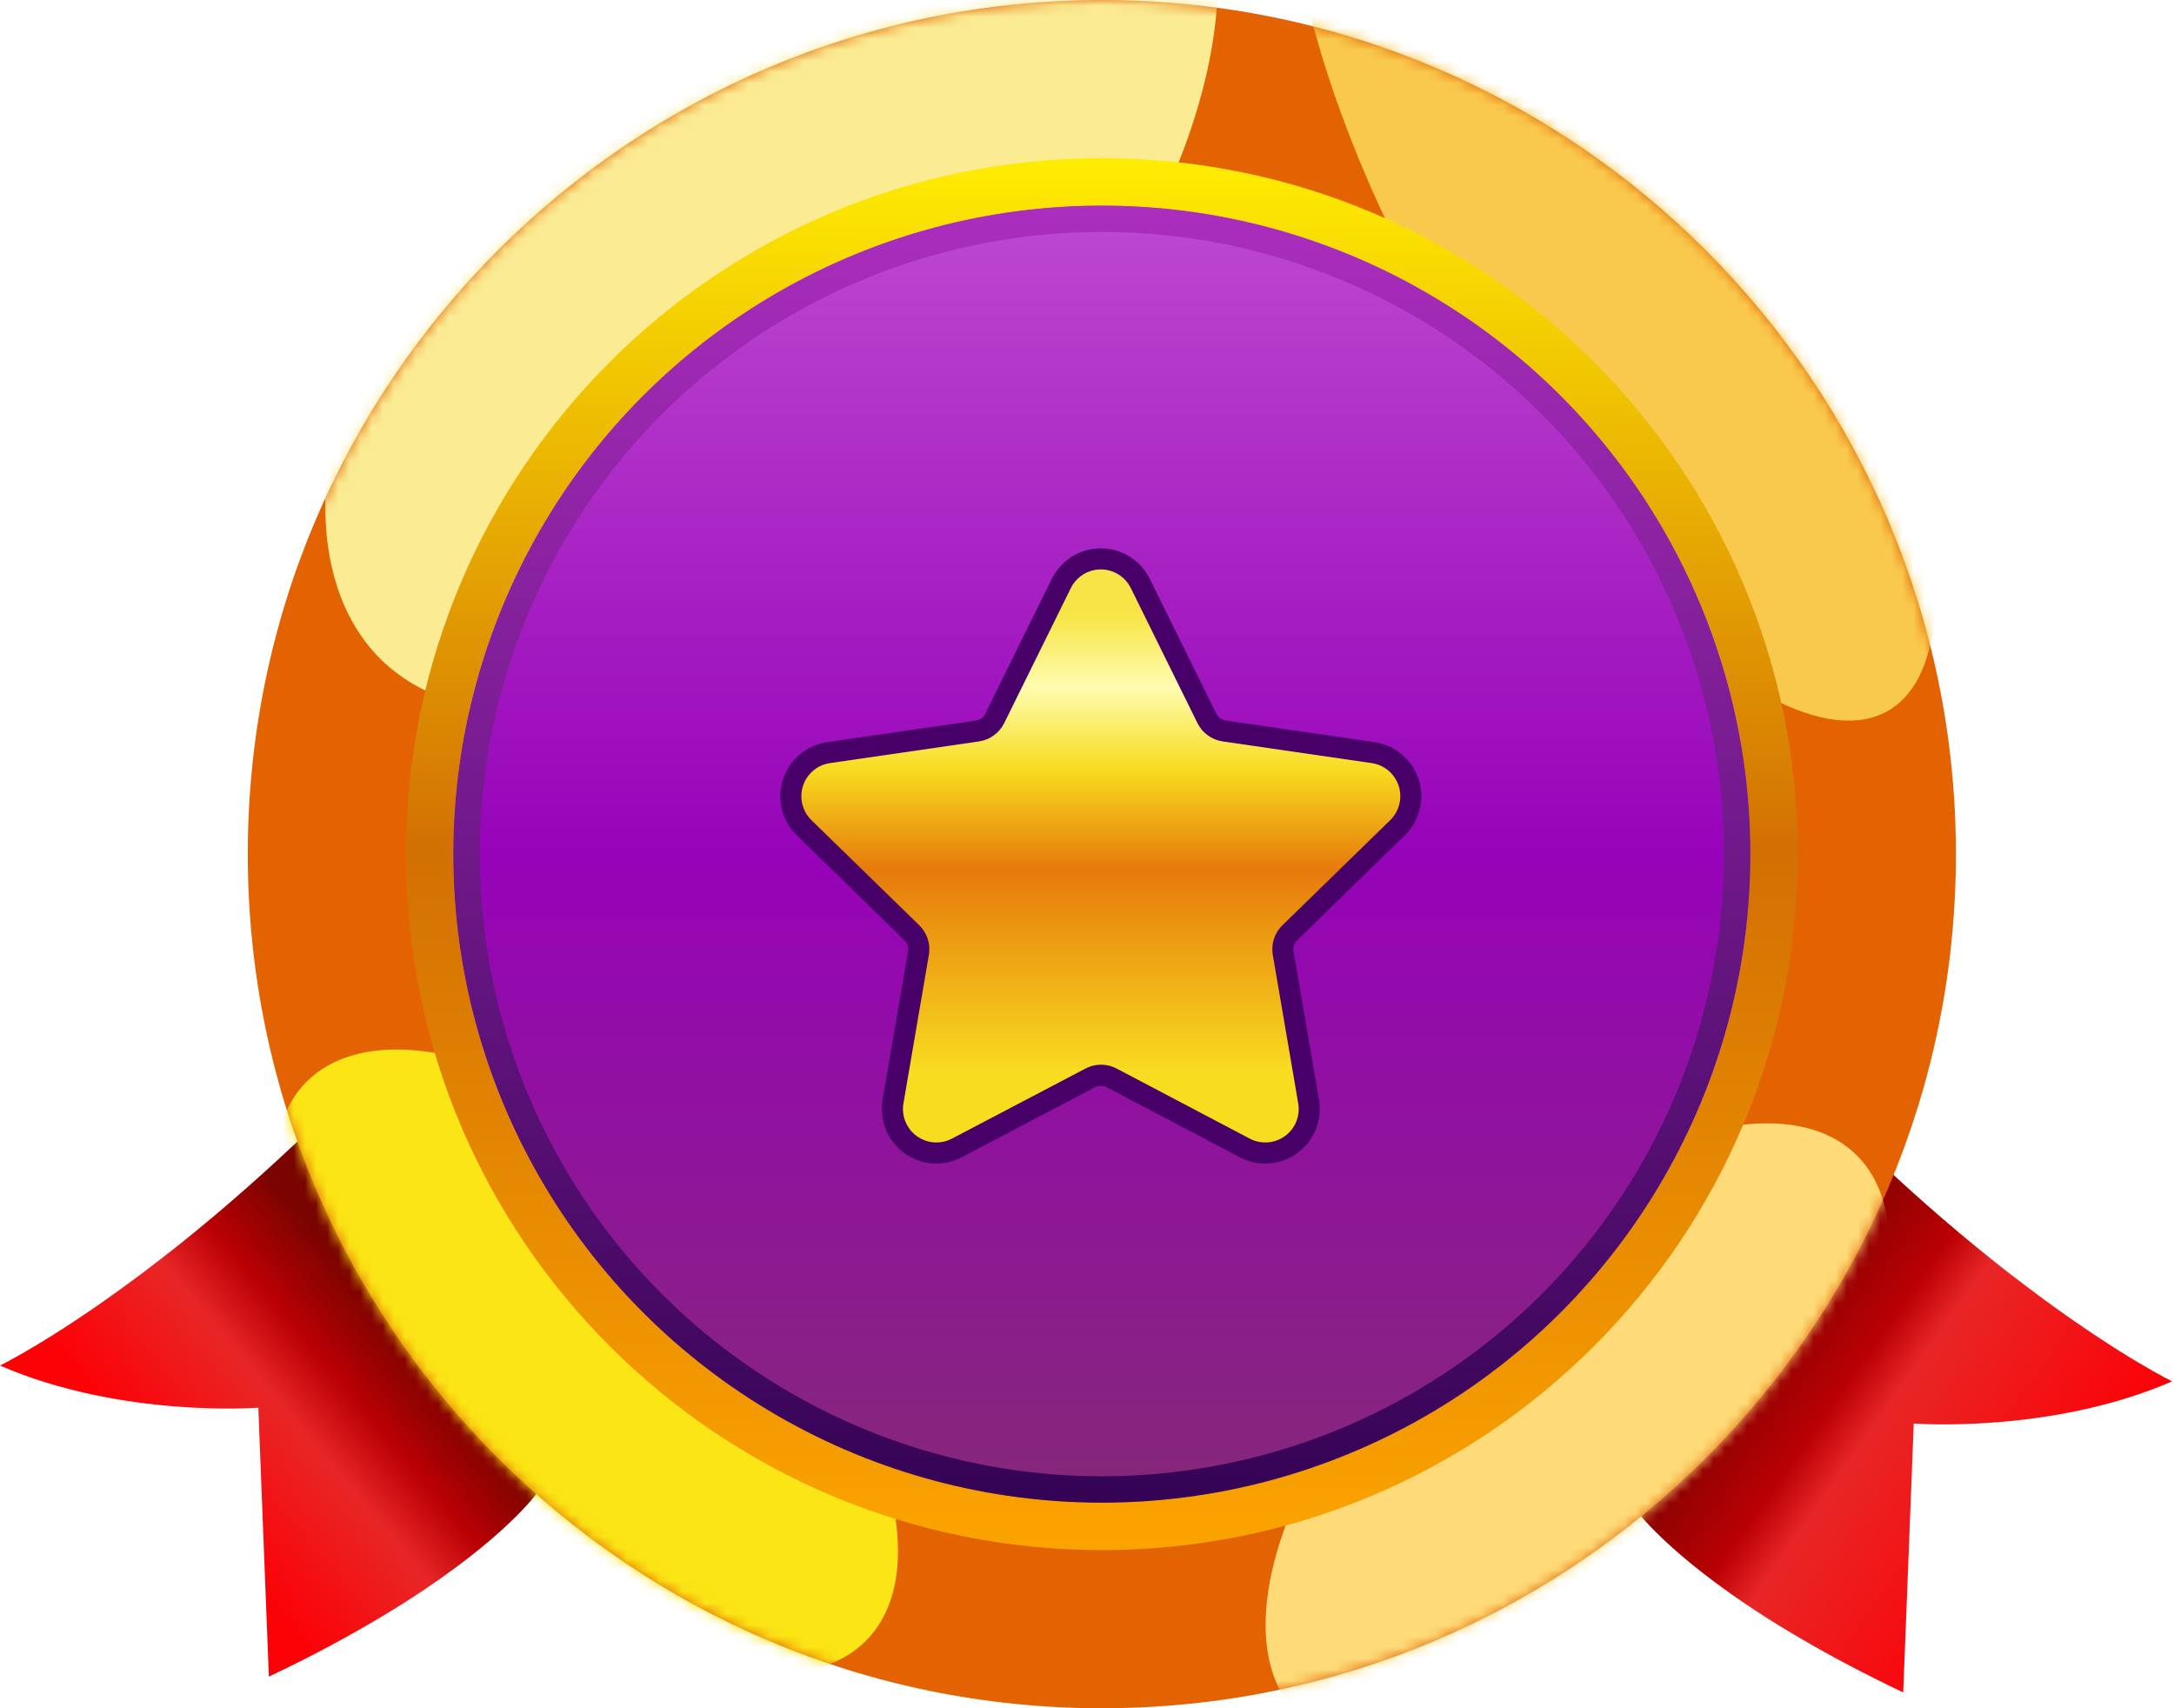 <svg width="196" height="154" viewBox="0 0 196 154" fill="none" xmlns="http://www.w3.org/2000/svg">
<path d="M147.346 135.938C147.346 135.938 150.198 140.064 159.281 145.853C159.96 146.281 160.673 146.723 161.424 147.17C164.276 148.876 167.627 150.692 171.586 152.574L172.537 128.333C172.537 128.333 184.895 129.284 195.827 124.531C194.568 123.903 189.14 120.98 181.335 114.93C180.636 114.393 179.909 113.822 179.177 113.228C175.726 110.452 171.881 107.111 167.77 103.142C161.605 113.599 147.346 135.938 147.346 135.938Z" fill="url(#paint0_linear_1200_17399)"/>
<path d="M48.481 134.512C48.481 134.512 45.63 138.638 36.547 144.427C35.867 144.855 35.154 145.297 34.403 145.744C31.551 147.45 28.224 149.266 24.241 151.148L23.29 126.907C23.29 126.907 10.932 127.858 0 123.105C1.26 122.478 6.688 119.554 14.492 113.504C15.191 112.967 15.918 112.396 16.65 111.802C20.101 109.026 23.946 105.685 28.058 101.716C34.222 112.173 48.481 134.512 48.481 134.512Z" fill="url(#paint1_linear_1200_17399)"/>
<path fill-rule="evenodd" clip-rule="evenodd" d="M99.339 154C141.865 154 176.339 119.526 176.339 77C176.339 34.474 141.865 0 99.339 0C56.813 0 22.339 34.474 22.339 77C22.339 119.526 56.813 154 99.339 154ZM99.339 135.463C131.628 135.463 157.802 109.288 157.802 77C157.802 44.712 131.628 18.537 99.339 18.537C67.051 18.537 40.876 44.712 40.876 77C40.876 109.288 67.051 135.463 99.339 135.463Z" fill="#E36302"/>
<mask id="mask0_1200_17399" style="mask-type:alpha" maskUnits="userSpaceOnUse" x="22" y="0" width="155" height="154">
<path fill-rule="evenodd" clip-rule="evenodd" d="M99.339 154C141.865 154 176.339 119.526 176.339 77C176.339 34.474 141.865 0 99.339 0C56.813 0 22.339 34.474 22.339 77C22.339 119.526 56.813 154 99.339 154ZM99.339 135.463C131.628 135.463 157.802 109.288 157.802 77C157.802 44.712 131.628 18.537 99.339 18.537C67.051 18.537 40.876 44.712 40.876 77C40.876 109.288 67.051 135.463 99.339 135.463Z" fill="#6C7E92"/>
</mask>
<g mask="url(#mask0_1200_17399)">
<g filter="url(#filter0_f_1200_17399)">
<ellipse cx="69.558" cy="21.848" rx="27.328" ry="51.52" transform="rotate(42.553 69.558 21.848)" fill="#FBEB93"/>
</g>
<g filter="url(#filter1_f_1200_17399)">
<ellipse cx="145.488" cy="21.223" rx="17.586" ry="49.479" transform="rotate(150 145.488 21.223)" fill="#F9C94D"/>
</g>
<g filter="url(#filter2_f_1200_17399)">
<ellipse cx="142.211" cy="129.377" rx="17.586" ry="35.648" transform="rotate(-135 142.211 129.377)" fill="#FEDB78"/>
</g>
<g filter="url(#filter3_f_1200_17399)">
<ellipse cx="52.852" cy="122.723" rx="17.586" ry="35.648" transform="rotate(-45 52.852 122.723)" fill="#FBE515"/>
</g>
</g>
<circle cx="99.339" cy="77" r="58.463" fill="url(#paint2_linear_1200_17399)"/>
<path fill-rule="evenodd" clip-rule="evenodd" d="M99.339 139.741C133.99 139.741 162.08 111.651 162.08 77C162.08 42.349 133.99 14.259 99.339 14.259C64.689 14.259 36.599 42.349 36.599 77C36.599 111.651 64.689 139.741 99.339 139.741ZM99.339 135.463C131.628 135.463 157.802 109.288 157.802 77C157.802 44.712 131.628 18.537 99.339 18.537C67.051 18.537 40.876 44.712 40.876 77C40.876 109.288 67.051 135.463 99.339 135.463Z" fill="url(#paint3_linear_1200_17399)"/>
<path d="M114.07 104.899C113.27 104.898 112.483 104.701 111.779 104.324L99.763 98.012C99.603 97.928 99.425 97.884 99.245 97.884C99.064 97.884 98.886 97.928 98.727 98.012L86.711 104.324C86.006 104.701 85.219 104.898 84.42 104.899C83.703 104.897 82.996 104.739 82.347 104.435C81.697 104.132 81.122 103.691 80.661 103.142C80.199 102.594 79.863 101.952 79.675 101.26C79.487 100.569 79.451 99.845 79.572 99.138L81.867 85.763C81.898 85.585 81.885 85.401 81.828 85.229C81.772 85.056 81.674 84.901 81.544 84.775L71.829 75.302C71.172 74.661 70.708 73.849 70.489 72.958C70.269 72.067 70.303 71.132 70.586 70.26C70.869 69.387 71.391 68.611 72.091 68.018C72.792 67.426 73.645 67.041 74.552 66.908L87.985 64.959C88.164 64.932 88.334 64.862 88.48 64.755C88.627 64.649 88.745 64.508 88.826 64.346L94.834 52.173C95.24 51.35 95.869 50.658 96.648 50.173C97.427 49.689 98.327 49.432 99.245 49.432C100.162 49.432 101.062 49.689 101.841 50.173C102.621 50.658 103.249 51.35 103.655 52.173L109.663 64.346C109.744 64.508 109.863 64.649 110.009 64.755C110.155 64.862 110.325 64.932 110.505 64.959L123.937 66.908C124.845 67.041 125.697 67.426 126.398 68.018C127.099 68.611 127.62 69.387 127.903 70.26C128.186 71.132 128.22 72.067 128 72.958C127.781 73.849 127.317 74.661 126.66 75.302L116.945 84.775C116.815 84.901 116.717 85.056 116.661 85.229C116.604 85.401 116.591 85.585 116.622 85.763L118.918 99.138C119.038 99.845 119.003 100.569 118.814 101.26C118.626 101.952 118.29 102.594 117.829 103.142C117.367 103.691 116.792 104.132 116.143 104.435C115.494 104.739 114.786 104.897 114.07 104.899Z" fill="#470068"/>
<path d="M101.952 53.018L107.96 65.19C108.177 65.628 108.498 66.007 108.893 66.294C109.289 66.582 109.748 66.769 110.232 66.84L123.664 68.793C124.222 68.874 124.745 69.109 125.176 69.472C125.606 69.835 125.926 70.311 126.1 70.847C126.275 71.383 126.295 71.956 126.16 72.503C126.026 73.05 125.741 73.548 125.337 73.941L115.617 83.414C115.267 83.755 115.006 84.177 114.855 84.643C114.705 85.108 114.669 85.603 114.752 86.085L117.043 99.465C117.14 100.02 117.079 100.591 116.867 101.113C116.655 101.635 116.301 102.088 115.845 102.419C115.389 102.75 114.85 102.947 114.288 102.987C113.726 103.027 113.164 102.908 112.666 102.645L100.674 96.333C100.24 96.103 99.757 95.983 99.267 95.983C98.776 95.983 98.293 96.103 97.86 96.333L85.83 102.645C85.332 102.908 84.77 103.027 84.208 102.987C83.646 102.947 83.106 102.75 82.65 102.419C82.194 102.088 81.84 101.635 81.629 101.113C81.417 100.591 81.356 100.02 81.452 99.465L83.743 86.085C83.826 85.603 83.791 85.108 83.64 84.643C83.489 84.177 83.228 83.755 82.878 83.414L73.158 73.941C72.755 73.548 72.47 73.05 72.335 72.503C72.2 71.956 72.221 71.383 72.395 70.847C72.569 70.311 72.889 69.835 73.32 69.472C73.75 69.109 74.274 68.874 74.831 68.793L88.263 66.84C88.747 66.769 89.206 66.582 89.602 66.294C89.998 66.007 90.318 65.628 90.535 65.19L96.543 53.018C96.792 52.512 97.177 52.087 97.655 51.789C98.133 51.491 98.684 51.333 99.248 51.333C99.811 51.333 100.363 51.491 100.841 51.789C101.319 52.087 101.704 52.512 101.952 53.018Z" fill="url(#paint4_linear_1200_17399)"/>
<circle cx="99.339" cy="77" r="57.275" stroke="url(#paint5_linear_1200_17399)" stroke-width="2.377"/>
<defs>
<filter id="filter0_f_1200_17399" x="1.269" y="-48.418" width="136.578" height="140.532" filterUnits="userSpaceOnUse" color-interpolation-filters="sRGB">
<feFlood flood-opacity="0" result="BackgroundImageFix"/>
<feBlend mode="normal" in="SourceGraphic" in2="BackgroundImageFix" result="shape"/>
<feGaussianBlur stdDeviation="14.022" result="effect1_foregroundBlur_1200_17399"/>
</filter>
<filter id="filter1_f_1200_17399" x="88.389" y="-50.571" width="114.198" height="143.59" filterUnits="userSpaceOnUse" color-interpolation-filters="sRGB">
<feFlood flood-opacity="0" result="BackgroundImageFix"/>
<feBlend mode="normal" in="SourceGraphic" in2="BackgroundImageFix" result="shape"/>
<feGaussianBlur stdDeviation="14.022" result="effect1_foregroundBlur_1200_17399"/>
</filter>
<filter id="filter2_f_1200_17399" x="86.053" y="73.22" width="112.314" height="112.314" filterUnits="userSpaceOnUse" color-interpolation-filters="sRGB">
<feFlood flood-opacity="0" result="BackgroundImageFix"/>
<feBlend mode="normal" in="SourceGraphic" in2="BackgroundImageFix" result="shape"/>
<feGaussianBlur stdDeviation="14.022" result="effect1_foregroundBlur_1200_17399"/>
</filter>
<filter id="filter3_f_1200_17399" x="-3.304" y="66.566" width="112.314" height="112.314" filterUnits="userSpaceOnUse" color-interpolation-filters="sRGB">
<feFlood flood-opacity="0" result="BackgroundImageFix"/>
<feBlend mode="normal" in="SourceGraphic" in2="BackgroundImageFix" result="shape"/>
<feGaussianBlur stdDeviation="14.022" result="effect1_foregroundBlur_1200_17399"/>
</filter>
<linearGradient id="paint0_linear_1200_17399" x1="185.195" y1="139.681" x2="156.346" y2="119.461" gradientUnits="userSpaceOnUse">
<stop stop-color="#FC0106"/>
<stop offset="0.556" stop-color="#E82626"/>
<stop offset="0.679" stop-color="#B90004"/>
<stop offset="1" stop-color="#790400"/>
</linearGradient>
<linearGradient id="paint1_linear_1200_17399" x1="16.636" y1="135.701" x2="35.9" y2="119.558" gradientUnits="userSpaceOnUse">
<stop stop-color="#FC0106"/>
<stop offset="0.494" stop-color="#E82626"/>
<stop offset="0.717" stop-color="#B90004"/>
<stop offset="1" stop-color="#790400"/>
</linearGradient>
<linearGradient id="paint2_linear_1200_17399" x1="99.339" y1="18.537" x2="99.339" y2="135.463" gradientUnits="userSpaceOnUse">
<stop stop-color="#BD49D0"/>
<stop offset="0.5" stop-color="#9703B9"/>
<stop offset="1" stop-color="#852878"/>
</linearGradient>
<linearGradient id="paint3_linear_1200_17399" x1="99.339" y1="13.601" x2="99.339" y2="139.678" gradientUnits="userSpaceOnUse">
<stop stop-color="#FFEE02"/>
<stop offset="0.5" stop-color="#D27003"/>
<stop offset="1" stop-color="#FBA400"/>
</linearGradient>
<linearGradient id="paint4_linear_1200_17399" x1="99.256" y1="51.843" x2="99.256" y2="96.782" gradientUnits="userSpaceOnUse">
<stop offset="0.082" stop-color="#F7E547"/>
<stop offset="0.226" stop-color="#FEFCAF"/>
<stop offset="0.388" stop-color="#F8DC20"/>
<stop offset="0.59" stop-color="#E67A0B"/>
<stop offset="1" stop-color="#F8DC20"/>
</linearGradient>
<linearGradient id="paint5_linear_1200_17399" x1="99.339" y1="18.537" x2="99.339" y2="135.463" gradientUnits="userSpaceOnUse">
<stop stop-color="#AB2EBE"/>
<stop offset="1" stop-color="#340354"/>
</linearGradient>
</defs>
</svg>
